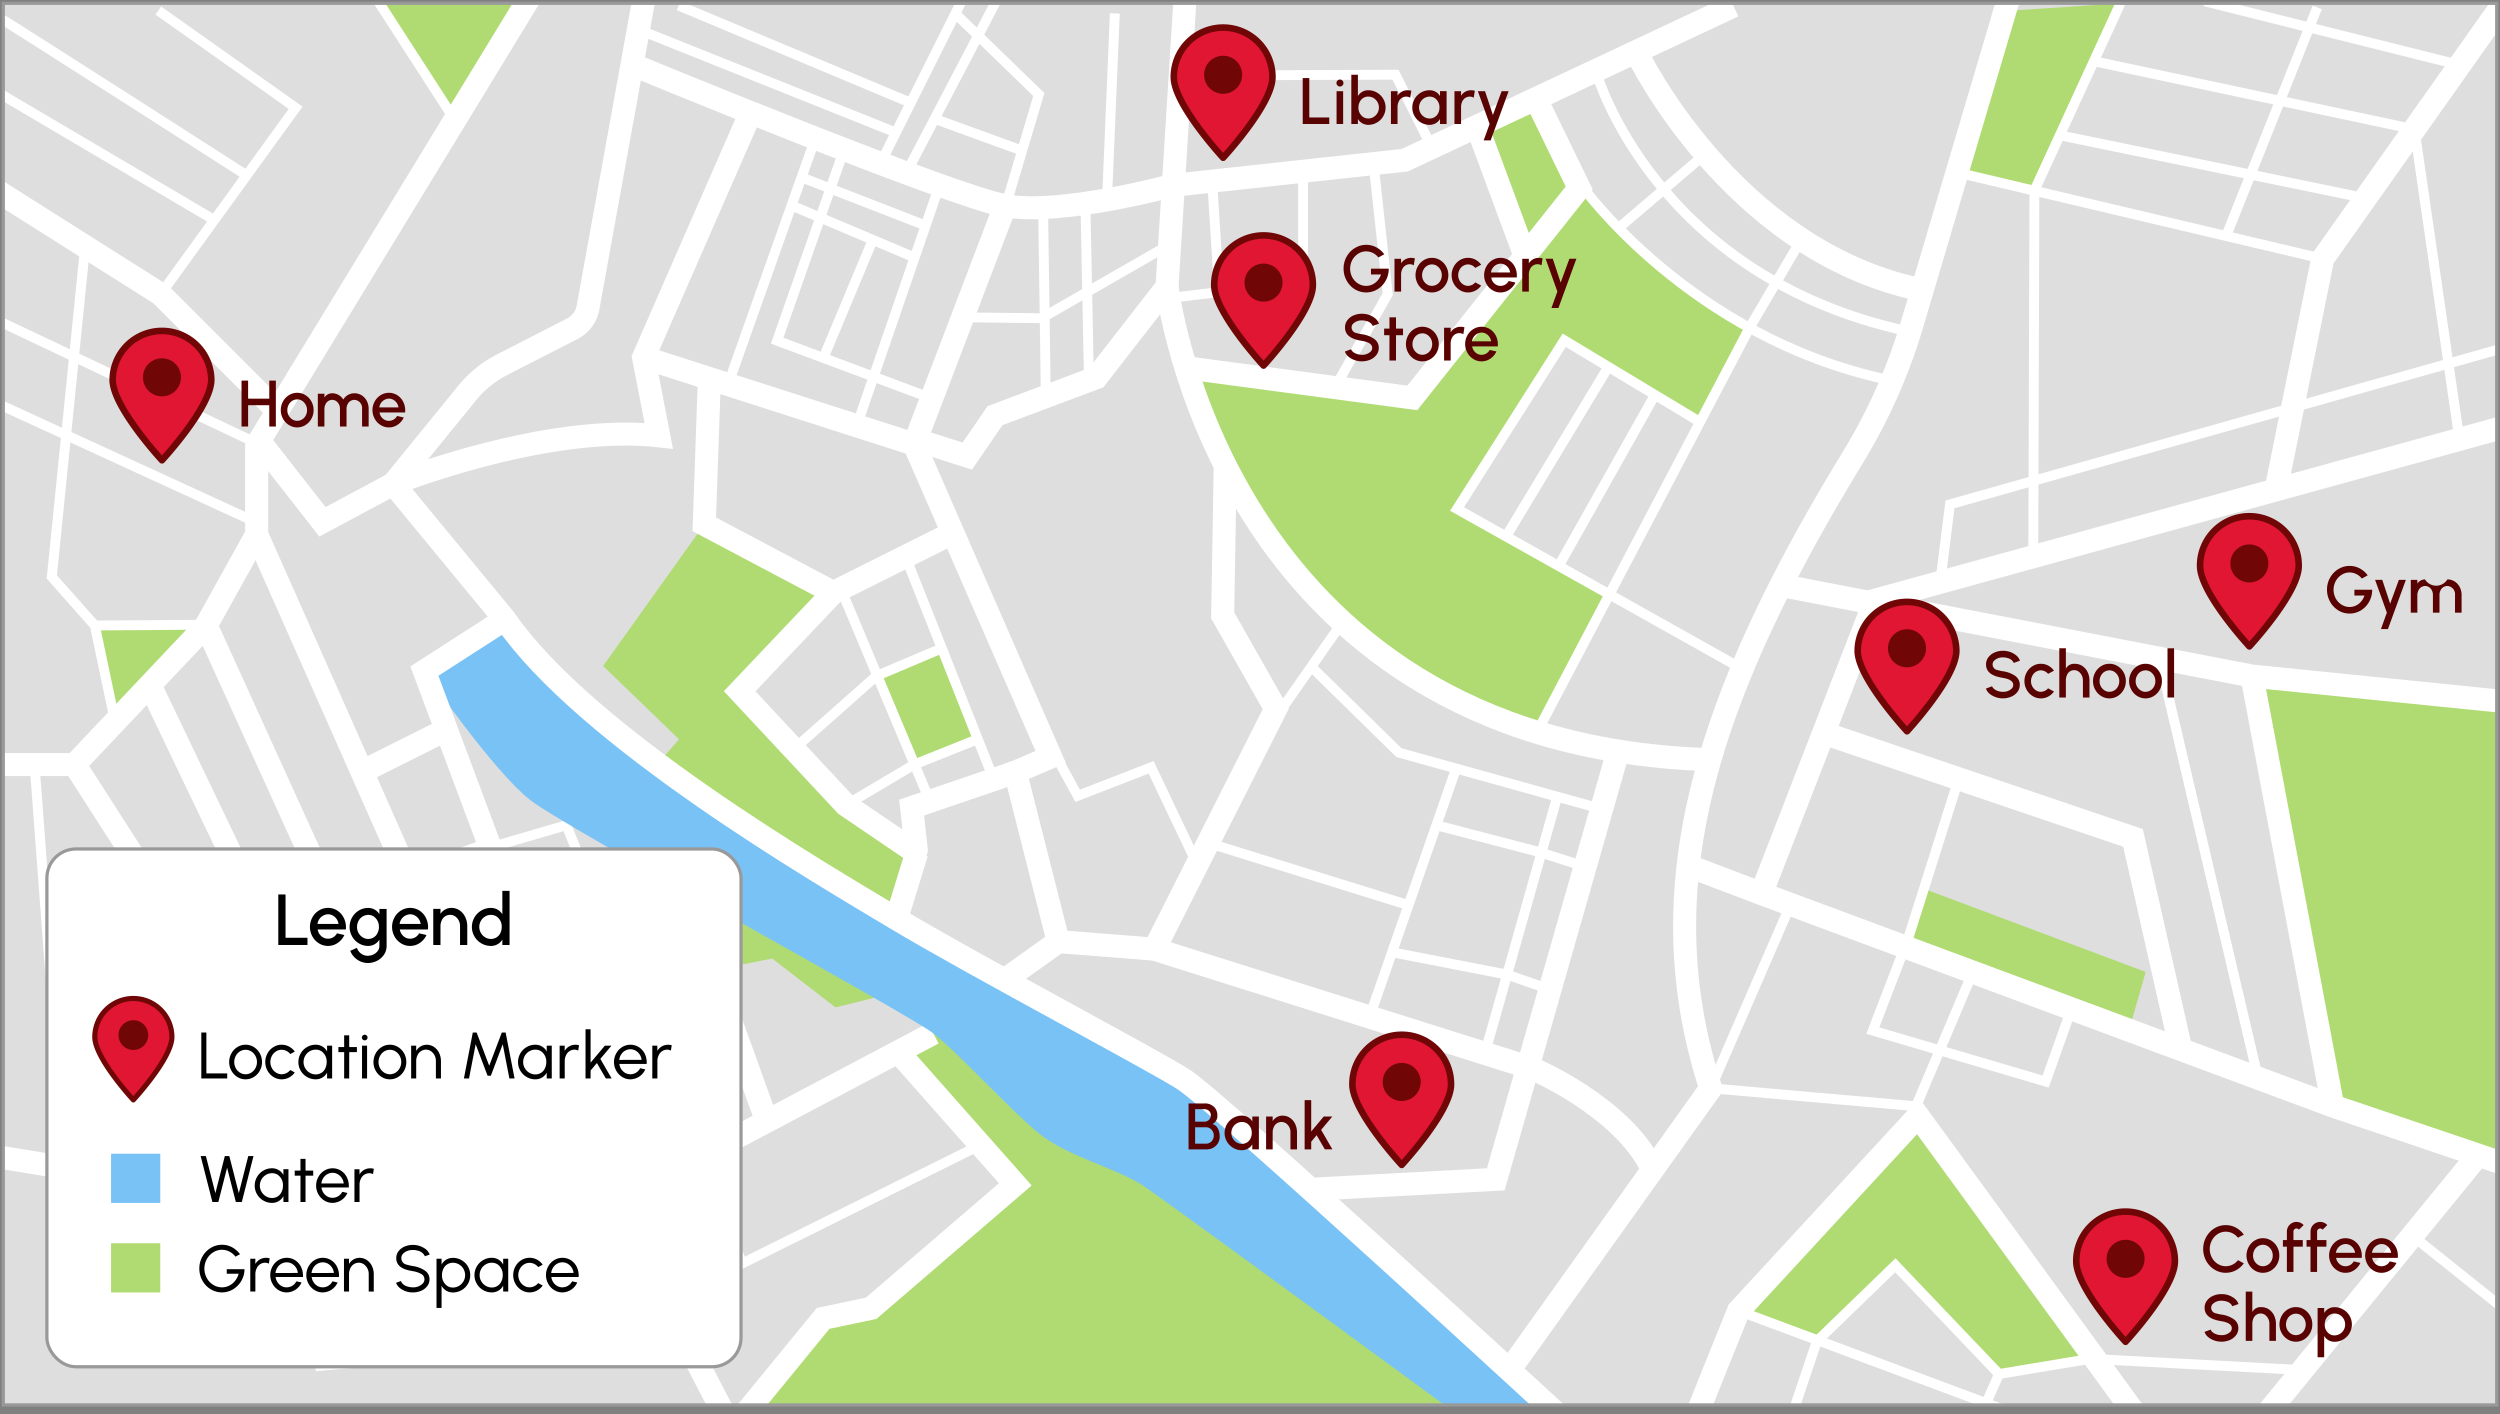 <svg xmlns="http://www.w3.org/2000/svg" xmlns:xlink="http://www.w3.org/1999/xlink" width="760" height="430" viewBox="0 0 760 430"><rect x="0" y="0" width="760" height="430" fill="#808080" stroke="none"/><defs><clipPath id="a"><rect x="1" y="1" width="758" height="426.101" fill="none"/></clipPath></defs><g clip-path="url(#a)"><rect x="1" y="1" width="758" height="426.101" fill="#dedede"/><polyline points="148.829 257.677 172.195 250.851 226.015 385.007" fill="none" stroke="#fff" stroke-miterlimit="10" stroke-width="3"/><path d="M283.7,314.122l-10.411,5.948,35.363,39.975-43.819,37.669-14.606,3.075-27.676,33.825,234.47,3.075S355.612,334.311,283.7,314.122Z" fill="#b0db72" fill-rule="evenodd"/><line x1="283.7" y1="314.122" x2="191.033" y2="363.12" fill="none" stroke="#fff" stroke-miterlimit="10" stroke-width="7"/><polygon points="196.414 236.276 206.408 224.745 183.345 202.451 214.095 159.401 253.302 180.157 224.858 210.139 257.145 244.732 278.67 259.339 272.52 286.245 196.414 236.276" fill="#b0db72" fill-rule="evenodd"/><polyline points="160.282 288.551 208.714 273.176 232.545 339.289" fill="none" stroke="#fff" stroke-miterlimit="10" stroke-width="7"/><polygon points="215.633 273.176 226.021 293.147 234.76 291.399 253.987 306.256 269.445 302.389 215.633 273.176" fill="#b0db72" fill-rule="evenodd"/><path d="M129.014,204.006s20.975,30.588,32.336,39.327S275.835,308,283.7,314.122s23.6,23.6,32.336,30.587,23.6,10.487,31.461,15.731,99.628,72.536,99.628,72.536l30.588.874s-83.9-84.771-117.981-105.746-90.015-49.814-114.485-63.8-62.923-45.444-71.662-54.183-20.1-21.849-20.1-21.849Z" fill="#78c2f5"/><polygon points="59.974 290.525 87.94 366.557 196.307 384.036 146.493 259.064 59.974 290.525" fill="#b0db72" fill-rule="evenodd"/><polygon points="266.37 205.526 277.902 232.432 297.12 224.745 286.358 197.07 266.37 205.526" fill="#b0db72" fill-rule="evenodd"/><polygon points="62.651 190.151 28.826 190.151 34.976 219.364 62.651 190.151" fill="#b0db72" fill-rule="evenodd"/><polygon points="528.515 398.483 583.096 339.289 635.372 413.089 607.697 417.702 576.178 384.645 552.346 407.708 528.515 398.483" fill="#b0db72" fill-rule="evenodd"/><polygon points="684.572 205.526 709.172 336.214 761.447 353.895 760.678 213.214 684.572 205.526" fill="#b0db72" fill-rule="evenodd"/><polygon points="652.284 295.47 647.672 311.614 580.021 285.476 584.634 270.101 652.284 295.47" fill="#b0db72" fill-rule="evenodd"/><polygon points="113.389 -2.037 137.22 34.863 160.282 0.269 113.389 -2.037" fill="#b0db72" fill-rule="evenodd"/><polygon points="448.565 37.169 463.94 78.682 480.084 57.157 466.246 28.713 448.565 37.169" fill="#b0db72" fill-rule="evenodd"/><polygon points="609.234 3.344 595.397 52.544 618.459 57.925 644.597 1.038 609.234 3.344" fill="#b0db72" fill-rule="evenodd"/><polyline points="-3.462 56.388 48.813 89.444 83.407 124.038" fill="none" stroke="#fff" stroke-miterlimit="10" stroke-width="7"/><path d="M164.126-5.881,78.8,134.032l19.218,24.6L119.539,147.1l33.946,41.174c24.479,35.7,95.973,77.214,119.035,91.051s76.793,42.206,87.212,48.778S477.713,433.85,477.713,433.85" fill="none" stroke="#fff" stroke-miterlimit="10" stroke-width="7"/><polyline points="273.289 320.07 308.652 360.045 264.833 397.714 250.227 400.789 222.551 434.614 196.307 384.036 129.014 204.006 153.485 188.275" fill="none" stroke="#fff" stroke-miterlimit="10" stroke-width="7"/><line x1="-1.156" y1="351.589" x2="196.307" y2="384.036" fill="none" stroke="#fff" stroke-miterlimit="10" stroke-width="7"/><polyline points="205.8 403.647 98.782 413.089 87.94 366.557 59.974 290.525 146.493 259.064" fill="none" stroke="#fff" stroke-miterlimit="10" stroke-width="7"/><polyline points="-7.306 232.432 22.676 232.432 62.651 190.151 78.026 162.476 78.026 134.801" fill="none" stroke="#fff" stroke-miterlimit="10" stroke-width="7"/><path d="M195.645.269,178.756,93.524a8.993,8.993,0,0,1-4.751,6.4l-21.366,10.944a33.116,33.116,0,0,0-10.588,8.57L119.539,147.1s46.125-18.45,80.719-14.607l-4.613-23.831,32.288-73.8" fill="none" stroke="#fff" stroke-miterlimit="10" stroke-width="7"/><line x1="78.026" y1="162.476" x2="123.382" y2="264.72" fill="none" stroke="#fff" stroke-miterlimit="10" stroke-width="7"/><line x1="62.651" y1="190.151" x2="101.088" y2="274.714" fill="none" stroke="#fff" stroke-miterlimit="10" stroke-width="7"/><line x1="45.738" y1="208.601" x2="80.332" y2="280.864" fill="none" stroke="#fff" stroke-miterlimit="10" stroke-width="7"/><line x1="22.676" y1="232.432" x2="59.974" y2="290.525" fill="none" stroke="#fff" stroke-miterlimit="10" stroke-width="7"/><line x1="134.957" y1="222.152" x2="110.357" y2="234.452" fill="none" stroke="#fff" stroke-miterlimit="10" stroke-width="7"/><path d="M360.158,1.038l-5.381,86.1-21.525,27.675L302.5,126.344l-8.457,12.3-15.059-4.791a.881.881,0,0,0-1.075,1.192l41.5,95.081-10.762,4.613,13.069,51.506-16.144,11.531" fill="none" stroke="#fff" stroke-linecap="round" stroke-miterlimit="10" stroke-width="7"/><path d="M191.8,19.488s96.863,39.975,113.776,43.05,50.737-6.15,50.737-6.15L427.04,48.7,526.978,1.806" fill="none" stroke="#fff" stroke-miterlimit="10" stroke-width="7"/><polyline points="195.645 108.663 277.911 135.045 305.577 62.538" fill="none" stroke="#fff" stroke-miterlimit="10" stroke-width="7"/><path d="M429.346,120.963,360.523,111.6c16.388,56.807,52.865,92.909,106.837,110.979l21.534-41.41-45.962-26.429,32.6-51.294,41.518,24.718L531.87,99.63a199.171,199.171,0,0,1-51.258-41.866Z" fill="#b0db72" fill-rule="evenodd"/><polyline points="288.664 162.476 253.302 180.157 214.095 159.401 215.633 115.582" fill="none" stroke="#fff" stroke-miterlimit="10" stroke-width="7"/><path d="M308.652,234.739,277.133,245.5l1.425,12.83a.467.467,0,0,1-.727.438l-20.686-14.037-32.287-34.593L253.3,180.157" fill="none" stroke="#fff" stroke-miterlimit="10" stroke-width="7"/><line x1="272.52" y1="279.326" x2="278.67" y2="259.339" fill="none" stroke="#fff" stroke-miterlimit="10" stroke-width="7"/><path d="M354.777,87.138S370.921,225.514,518.521,230.9" fill="none" stroke="#fff" stroke-miterlimit="10" stroke-width="7"/><path d="M611.54-3.575,581.263,98.611A171.3,171.3,0,0,1,563.2,139.173c-44.789,73.38-62.859,130.94-43.141,191.66l-61.5,86.1" fill="none" stroke="#fff" stroke-miterlimit="10" stroke-width="7"/><path d="M321.721,286.245l29.212,2.306,114.544,36.132s27.675,11.531,36.9,30.75" fill="none" stroke="#fff" stroke-miterlimit="10" stroke-width="7"/><polyline points="397.827 361.583 454.715 358.508 491.615 229.357" fill="none" stroke="#fff" stroke-miterlimit="10" stroke-width="7"/><polyline points="372.458 142.278 371.689 187.076 387.833 215.52 350.933 288.551" fill="none" stroke="#fff" stroke-miterlimit="10" stroke-width="7"/><polyline points="360.158 111.738 429.346 120.963 480.084 57.157 466.246 28.713" fill="none" stroke="#fff" stroke-miterlimit="10" stroke-width="7"/><line x1="448.565" y1="37.169" x2="463.94" y2="78.682" fill="none" stroke="#fff" stroke-miterlimit="10" stroke-width="7"/><polyline points="540.815 177.851 684.572 205.526 760.678 213.214" fill="none" stroke="#fff" stroke-miterlimit="10" stroke-width="7"/><polyline points="759.91 130.188 570.028 182.463 535.434 271.639" fill="none" stroke="#fff" stroke-miterlimit="10" stroke-width="7"/><polyline points="761.447 353.895 709.172 336.214 535.434 271.639 513.14 263.182" fill="none" stroke="#fff" stroke-miterlimit="10" stroke-width="7"/><line x1="684.572" y1="205.526" x2="709.172" y2="336.214" fill="none" stroke="#fff" stroke-miterlimit="10" stroke-width="7"/><path d="M514.677,433.077c.769-2.306,13.838-34.594,13.838-34.594L583.1,339.289,649.209,430" fill="none" stroke="#fff" stroke-miterlimit="10" stroke-width="7"/><line x1="752.991" y1="351.589" x2="687.647" y2="431.539" fill="none" stroke="#fff" stroke-miterlimit="10" stroke-width="7"/><polyline points="663.047 319.301 648.44 254.726 555.421 223.207" fill="none" stroke="#fff" stroke-miterlimit="10" stroke-width="7"/><path d="M497.765,16.413S526.209,75.607,583.1,87.907" fill="none" stroke="#fff" stroke-miterlimit="10" stroke-width="7"/><polyline points="759.91 2.575 706.097 78.682 692.259 147.101" fill="none" stroke="#fff" stroke-miterlimit="10" stroke-width="7"/><line x1="247.151" y1="44.088" x2="221.783" y2="115.582" fill="none" stroke="#fff" stroke-miterlimit="10" stroke-width="3"/><line x1="285.589" y1="56.388" x2="260.989" y2="127.882" fill="none" stroke="#fff" stroke-miterlimit="10" stroke-width="3"/><line x1="244.076" y1="54.082" x2="280.885" y2="68.388" fill="none" stroke="#fff" stroke-miterlimit="10" stroke-width="3"/><line x1="240.98" y1="62.612" x2="277.133" y2="77.913" fill="none" stroke="#fff" stroke-miterlimit="10" stroke-width="3"/><polyline points="281.935 120.633 236.254 103.568 255.944 47.385" fill="none" stroke="#fff" stroke-miterlimit="10" stroke-width="3"/><line x1="265.133" y1="73.376" x2="250.431" y2="108.556" fill="none" stroke="#fff" stroke-miterlimit="10" stroke-width="3"/><line x1="329.98" y1="62.612" x2="331.03" y2="115.119" fill="none" stroke="#fff" stroke-miterlimit="10" stroke-width="3"/><line x1="317.115" y1="64.187" x2="317.903" y2="119.057" fill="none" stroke="#fff" stroke-miterlimit="10" stroke-width="3"/><polyline points="294.012 96.479 316.59 96.742 353.608 75.476" fill="none" stroke="#fff" stroke-miterlimit="10" stroke-width="3"/><line x1="268.284" y1="48.435" x2="293.75" y2="-2.497" fill="none" stroke="#fff" stroke-miterlimit="10" stroke-width="3"/><line x1="302.676" y1="0.653" x2="275.897" y2="51.848" fill="none" stroke="#fff" stroke-miterlimit="10" stroke-width="3"/><polyline points="289.812 3.541 315.803 28.745 306.351 60.512" fill="none" stroke="#fff" stroke-miterlimit="10" stroke-width="3"/><line x1="284.036" y1="36.096" x2="310.027" y2="45.547" fill="none" stroke="#fff" stroke-miterlimit="10" stroke-width="3"/><line x1="195.561" y1="9.579" x2="271.696" y2="40.034" fill="none" stroke="#fff" stroke-miterlimit="10" stroke-width="3"/><line x1="275.897" y1="30.845" x2="206.325" y2="1.703" fill="none" stroke="#fff" stroke-miterlimit="10" stroke-width="3"/><line x1="338.906" y1="4.066" x2="336.543" y2="60.512" fill="none" stroke="#fff" stroke-miterlimit="10" stroke-width="3"/><polyline points="359.646 22.969 424.23 22.706 434.732 43.709" fill="none" stroke="#fff" stroke-miterlimit="10" stroke-width="3"/><line x1="368.573" y1="56.311" x2="370.673" y2="89.391" fill="none" stroke="#fff" stroke-miterlimit="10" stroke-width="3"/><polyline points="356.758 90.441 396.139 85.715 396.139 51.848" fill="none" stroke="#fff" stroke-miterlimit="10" stroke-width="3"/><polyline points="406.903 115.907 421.868 89.391 417.667 50.798" fill="none" stroke="#fff" stroke-miterlimit="10" stroke-width="3"/><path d="M485.4,22.444s17.889,61.727,94.514,78.236" fill="none" stroke="#fff" stroke-miterlimit="10" stroke-width="3"/><line x1="517.431" y1="47.647" x2="492.227" y2="69.175" fill="none" stroke="#fff" stroke-miterlimit="10" stroke-width="3"/><path d="M480.938,56.574s32.817,45.944,92.676,58.808" fill="none" stroke="#fff" stroke-miterlimit="10" stroke-width="3"/><polyline points="547.098 73.638 531.87 99.63 467.71 221.681" fill="none" stroke="#fff" stroke-miterlimit="10" stroke-width="3"/><line x1="407.165" y1="190.467" x2="388.087" y2="217.771" fill="none" stroke="#fff" stroke-miterlimit="10" stroke-width="3"/><polyline points="362.797 260.302 349.932 233.261 327.617 241.925 321.162 230.126" fill="none" stroke="#fff" stroke-miterlimit="10" stroke-width="3"/><polyline points="398.764 202.807 425.281 228.798 485.664 245.6" fill="none" stroke="#fff" stroke-miterlimit="10" stroke-width="3"/><line x1="275.372" y1="169.464" x2="301.888" y2="236.411" fill="none" stroke="#fff" stroke-miterlimit="10" stroke-width="3"/><line x1="282.46" y1="242.975" x2="255.682" y2="179.178" fill="none" stroke="#fff" stroke-miterlimit="10" stroke-width="3"/><polyline points="286.358 197.07 266.37 205.526 243.08 226.172" fill="none" stroke="#fff" stroke-miterlimit="10" stroke-width="3"/><polyline points="297.12 224.745 277.902 232.432 257.145 244.732" fill="none" stroke="#fff" stroke-miterlimit="10" stroke-width="3"/><line x1="369.36" y1="256.889" x2="427.643" y2="275.004" fill="none" stroke="#fff" stroke-miterlimit="10" stroke-width="3"/><line x1="442.608" y1="233.786" x2="416.617" y2="308.346" fill="none" stroke="#fff" stroke-miterlimit="10" stroke-width="3"/><line x1="473.325" y1="242.45" x2="451.797" y2="318.848" fill="none" stroke="#fff" stroke-miterlimit="10" stroke-width="3"/><polyline points="422.918 289.444 458.098 296.27 470.174 300.47" fill="none" stroke="#fff" stroke-miterlimit="10" stroke-width="3"/><polyline points="436.57 250.851 467.811 258.989 480.151 262.928" fill="none" stroke="#fff" stroke-miterlimit="10" stroke-width="3"/><line x1="201.599" y1="396.034" x2="296.637" y2="348.777" fill="none" stroke="#fff" stroke-miterlimit="10" stroke-width="3"/><line x1="10.589" y1="233.555" x2="19.502" y2="352.716" fill="none" stroke="#fff" stroke-miterlimit="10" stroke-width="3"/><line x1="77.676" y1="340.518" x2="18.095" y2="335.358" fill="none" stroke="#fff" stroke-miterlimit="10" stroke-width="3"/><polyline points="16.219 311.901 39.206 313.308 41.552 336.296" fill="none" stroke="#fff" stroke-miterlimit="10" stroke-width="3"/><line x1="77.207" y1="158.492" x2="-3.485" y2="121.43" fill="none" stroke="#fff" stroke-miterlimit="10" stroke-width="3"/><line x1="77.676" y1="134.566" x2="-2.547" y2="96.566" fill="none" stroke="#fff" stroke-miterlimit="10" stroke-width="3"/><polyline points="25.601 77.8 15.749 175.381 28.826 190.151 34.976 219.364" fill="none" stroke="#fff" stroke-miterlimit="10" stroke-width="3"/><line x1="61.256" y1="189.925" x2="28.826" y2="190.151" fill="none" stroke="#fff" stroke-miterlimit="10" stroke-width="3"/><polyline points="48.12 3.207 89.873 32.763 48.813 89.444" fill="none" stroke="#fff" stroke-miterlimit="10" stroke-width="3"/><path d="M-.671,5.084c1.877.938,75.063,47.852,75.063,47.852" fill="none" stroke="#fff" stroke-miterlimit="10" stroke-width="3"/><line x1="-0.671" y1="28.072" x2="64.54" y2="66.541" fill="none" stroke="#fff" stroke-miterlimit="10" stroke-width="3"/><line x1="137.22" y1="34.863" x2="113.389" y2="-2.037" fill="none" stroke="#fff" stroke-miterlimit="10" stroke-width="3"/><line x1="595.397" y1="52.544" x2="706.097" y2="78.682" fill="none" stroke="#fff" stroke-miterlimit="10" stroke-width="3"/><polyline points="644.597 1.038 618.459 57.925 618.124 167.875" fill="none" stroke="#fff" stroke-miterlimit="10" stroke-width="3"/><line x1="719.928" y1="60.442" x2="626.569" y2="41.208" fill="none" stroke="#fff" stroke-miterlimit="10" stroke-width="3"/><polyline points="636.89 18.689 734.002 39.331 747.607 133.159" fill="none" stroke="#fff" stroke-miterlimit="10" stroke-width="3"/><line x1="747.138" y1="19.627" x2="670.199" y2="0.392" fill="none" stroke="#fff" stroke-miterlimit="10" stroke-width="3"/><line x1="676.767" y1="71.702" x2="704.446" y2="2.269" fill="none" stroke="#fff" stroke-miterlimit="10" stroke-width="3"/><polyline points="589.976 175.851 592.791 153.332 758.866 106.418" fill="none" stroke="#fff" stroke-miterlimit="10" stroke-width="3"/><polyline points="595.136 237.777 580.021 285.476 569.334 313.308 621.877 328.79 629.384 307.679" fill="none" stroke="#fff" stroke-miterlimit="10" stroke-width="3"/><line x1="657.063" y1="202.591" x2="686.15" y2="326.444" fill="none" stroke="#fff" stroke-miterlimit="10" stroke-width="3"/><line x1="528.515" y1="398.483" x2="624.692" y2="434.346" fill="none" stroke="#fff" stroke-miterlimit="10" stroke-width="3"/><polyline points="544.469 431.062 552.346 407.708 576.178 384.645 607.697 417.702 635.372 413.089 697.6 416.375" fill="none" stroke="#fff" stroke-miterlimit="10" stroke-width="3"/><line x1="601.235" y1="432.47" x2="607.697" y2="417.702" fill="none" stroke="#fff" stroke-miterlimit="10" stroke-width="3"/><polyline points="544 275.777 520.059 330.833 582.47 336.296 599.359 296.419" fill="none" stroke="#fff" stroke-miterlimit="10" stroke-width="3"/><line x1="734.002" y1="376.173" x2="762.15" y2="398.692" fill="none" stroke="#fff" stroke-miterlimit="10" stroke-width="3"/><polyline points="529.002 202.989 442.932 154.737 475.534 103.443 515.961 127.786" fill="none" stroke="#fff" stroke-miterlimit="10" stroke-width="3"/><line x1="488.575" y1="112.137" x2="458.146" y2="162.562" fill="none" stroke="#fff" stroke-miterlimit="10" stroke-width="3"/><line x1="502.92" y1="120.396" x2="473.795" y2="172.125" fill="none" stroke="#fff" stroke-miterlimit="10" stroke-width="3"/><path d="M64.228,115.469c0,8.279-14.991,24.455-14.991,24.455s-14.99-16.176-14.99-24.455a14.991,14.991,0,0,1,29.981,0Z" fill="#e01633" stroke="#700606" stroke-linejoin="round" stroke-width="2"/><circle cx="49.237" cy="114.706" r="6.781" fill="#700606"/><path d="M49.237,108.925a5.781,5.781,0,1,1-5.781,5.781,5.781,5.781,0,0,1,5.781-5.781m0-2a7.781,7.781,0,1,0,7.781,7.781,7.79,7.79,0,0,0-7.781-7.781Z" fill="#e01633"/><path d="M83.858,115.7V129.67h-2v-6.486H75.426v6.486h-2V115.7h2v5.488h6.436V115.7Z" fill="#590202"/><path d="M87.855,129.221a5.085,5.085,0,0,1-1.816-1.916,5.276,5.276,0,0,1-.679-2.624,5.352,5.352,0,0,1,.679-2.645,5.078,5.078,0,0,1,1.816-1.916,4.64,4.64,0,0,1,2.495-.709,4.693,4.693,0,0,1,2.5.709,5.15,5.15,0,0,1,1.817,1.916,5.344,5.344,0,0,1,.669,2.645,5.268,5.268,0,0,1-.669,2.624,5.158,5.158,0,0,1-1.817,1.916,4.711,4.711,0,0,1-2.5.709A4.658,4.658,0,0,1,87.855,129.221Zm5.1-2.924a3.458,3.458,0,0,0,.389-1.616,3.381,3.381,0,0,0-1.5-2.835,2.762,2.762,0,0,0-1.5-.439,2.945,2.945,0,0,0-2.594,1.647,3.4,3.4,0,0,0-.4,1.627,3.287,3.287,0,0,0,1.507,2.813,2.7,2.7,0,0,0,1.487.44A2.952,2.952,0,0,0,92.955,126.3Z" fill="#590202"/><path d="M98.63,119.69v1.148a2.759,2.759,0,0,1,2.325-1.278,3.9,3.9,0,0,1,3.4,1.907,3.9,3.9,0,0,1,3.393-1.907,4.008,4.008,0,0,1,2.235.639,4.406,4.406,0,0,1,1.537,1.717,5.087,5.087,0,0,1,.549,2.365v5.389h-2v-5.389a2.475,2.475,0,0,0-2.325-2.724,2.287,2.287,0,0,0-2.086,1.347,3.039,3.039,0,0,0-.31,1.377v5.389h-2v-5.389a2.8,2.8,0,0,0-1.168-2.365,2.219,2.219,0,0,0-1.237-.359,2.247,2.247,0,0,0-2.016,1.417,3.14,3.14,0,0,0-.309,1.4v5.3h-2v-9.98Z" fill="#590202"/><path d="M115.729,129.221a5.08,5.08,0,0,1-1.817-1.916,5.45,5.45,0,0,1,0-5.269,5.073,5.073,0,0,1,1.817-1.916,4.785,4.785,0,0,1,5.029.01,5.112,5.112,0,0,1,1.776,1.935,5.722,5.722,0,0,1,.649,2.7c0,.2-.01.409-.03.619h-7.784a3.062,3.062,0,0,0,1.517,2.215,2.66,2.66,0,0,0,1.337.34h.04a2.811,2.811,0,0,0,2.445-1.488l2.036.47a5.217,5.217,0,0,1-2.655,2.634,4.753,4.753,0,0,1-1.866.38A4.652,4.652,0,0,1,115.729,129.221Zm5.408-5.369a3.171,3.171,0,0,0-1.557-2.315,2.675,2.675,0,0,0-1.357-.359,3.075,3.075,0,0,0-2.913,2.674Z" fill="#590202"/><path d="M366.252,335.445a3.779,3.779,0,0,1,3.333,1.706,3.712,3.712,0,0,1,.5,1.947,2.783,2.783,0,0,1-1.5,2.625,2.4,2.4,0,0,1,1.3.818,3.761,3.761,0,0,1,.7,1.4,6.113,6.113,0,0,1,.21,1.578,3.791,3.791,0,0,1-1.966,3.382,4.005,4.005,0,0,1-1.986.509h-5.519V335.445Zm-.209,5.538a1.9,1.9,0,0,0,2.046-1.895,1.761,1.761,0,0,0-.579-1.417,2.192,2.192,0,0,0-1.467-.489h-2.725v3.8Zm.618,6.7a2.3,2.3,0,0,0,2.027-1.238,2.7,2.7,0,0,0,.308-1.3,2.548,2.548,0,0,0-1.167-2.116,2.128,2.128,0,0,0-1.168-.339h-3.343v4.99Z" fill="#590202"/><path d="M382.7,349.406h-2V347.89a3.658,3.658,0,0,1-3.174,1.776,5.1,5.1,0,0,1-2.624-.709,5.187,5.187,0,0,1-1.916-1.916,5.1,5.1,0,0,1-.709-2.624,5.263,5.263,0,0,1,2.625-4.561,5.1,5.1,0,0,1,2.624-.709,3.615,3.615,0,0,1,3.174,1.777v-1.5h2Zm-2.535-3.323a3.7,3.7,0,0,0,.369-1.666,3.366,3.366,0,0,0-1.427-2.895,2.863,2.863,0,0,0-1.556-.438,3.2,3.2,0,0,0-2.784,1.656,3.372,3.372,0,0,0,1.187,4.551,3.019,3.019,0,0,0,1.6.448A2.867,2.867,0,0,0,380.169,346.083Z" fill="#590202"/><path d="M392.3,349.406V344.2a3.216,3.216,0,0,0-1.347-2.7,2.525,2.525,0,0,0-3.723,1.127,3.619,3.619,0,0,0-.338,1.577v5.209h-2v-9.979h2v1.387a3.54,3.54,0,0,1,2.953-1.667,4.035,4.035,0,0,1,2.3.669,4.516,4.516,0,0,1,1.567,1.827,5.889,5.889,0,0,1,.579,2.514v5.249Z" fill="#590202"/><path d="M402.755,349.406l-2.5-4.3-1.647,1.966v2.335h-2V334.437h2v9.531l3.8-4.541h2.614l-3.4,4.051,3.423,5.928Z" fill="#590202"/><path d="M661.163,383.444c0,8.279-14.991,24.454-14.991,24.454s-14.99-16.175-14.99-24.454a14.991,14.991,0,1,1,29.981,0Z" fill="#e01633" stroke="#700606" stroke-linejoin="round" stroke-width="2"/><path d="M646.172,389.461a6.781,6.781,0,1,1,6.781-6.78A6.788,6.788,0,0,1,646.172,389.461Z" fill="#700606"/><path d="M646.172,376.9a5.781,5.781,0,1,1-5.781,5.781,5.782,5.782,0,0,1,5.781-5.781m0-2a7.781,7.781,0,1,0,7.782,7.781,7.79,7.79,0,0,0-7.782-7.781Z" fill="#e01633"/><path d="M673.189,385.952a7.043,7.043,0,0,1-2.5-2.634,7.581,7.581,0,0,1,0-7.265,7.082,7.082,0,0,1,2.5-2.645,6.42,6.42,0,0,1,3.444-.968,6.489,6.489,0,0,1,3.093.769,7.24,7.24,0,0,1,2.395,2.115l-1.776.948a4.9,4.9,0,0,0-1.647-1.346,4.585,4.585,0,0,0-4.51.218,5.073,5.073,0,0,0-1.767,1.927,5.543,5.543,0,0,0,0,5.239,5.063,5.063,0,0,0,1.776,1.916,4.547,4.547,0,0,0,4.511.209,4.863,4.863,0,0,0,1.637-1.347l1.776.969a7.122,7.122,0,0,1-2.395,2.1,6.489,6.489,0,0,1-3.093.769A6.421,6.421,0,0,1,673.189,385.952Z" fill="#590202"/><path d="M685.43,386.222a5.08,5.08,0,0,1-1.817-1.916,5.275,5.275,0,0,1-.678-2.624,5.351,5.351,0,0,1,.678-2.645,5.073,5.073,0,0,1,1.817-1.916,4.639,4.639,0,0,1,2.494-.709,4.7,4.7,0,0,1,2.5.709,5.148,5.148,0,0,1,1.816,1.916,5.344,5.344,0,0,1,.669,2.645,5.268,5.268,0,0,1-.669,2.624,5.155,5.155,0,0,1-1.816,1.916,4.717,4.717,0,0,1-2.5.709A4.657,4.657,0,0,1,685.43,386.222Zm5.1-2.924a3.458,3.458,0,0,0,.389-1.616,3.378,3.378,0,0,0-1.5-2.834,2.754,2.754,0,0,0-1.5-.44,2.945,2.945,0,0,0-2.594,1.647,3.412,3.412,0,0,0-.4,1.627,3.287,3.287,0,0,0,1.507,2.813,2.7,2.7,0,0,0,1.486.44A2.952,2.952,0,0,0,690.529,383.3Z" fill="#590202"/><path d="M700.045,376.981v2h-2.834v7.694h-2v-7.694h-1.207v-2h1.207v-2.594a2.924,2.924,0,0,1,1.468-2.535,2.869,2.869,0,0,1,1.466-.389,2.9,2.9,0,0,1,2.156.958l-1.427,1.406a.882.882,0,0,0-.729-.369.929.929,0,0,0-.938.929v2.594Z" fill="#590202"/><path d="M707.228,376.981v2h-2.834v7.694h-2v-7.694H701.19v-2H702.4v-2.594a2.927,2.927,0,0,1,1.468-2.535,2.924,2.924,0,0,1,3.622.569l-1.426,1.406a.885.885,0,0,0-.729-.369.928.928,0,0,0-.938.929v2.594Z" fill="#590202"/><path d="M710.539,386.222a5.085,5.085,0,0,1-1.816-1.916,5.45,5.45,0,0,1,0-5.269,5.078,5.078,0,0,1,1.816-1.916,4.785,4.785,0,0,1,5.029.01,5.114,5.114,0,0,1,1.777,1.935,5.733,5.733,0,0,1,.648,2.7c0,.2-.01.409-.029.619H710.18A3.067,3.067,0,0,0,711.7,384.6a2.672,2.672,0,0,0,1.337.339h.04a2.813,2.813,0,0,0,2.446-1.488l2.036.47a5.219,5.219,0,0,1-2.656,2.634,4.745,4.745,0,0,1-1.866.38A4.657,4.657,0,0,1,710.539,386.222Zm5.408-5.37a3.173,3.173,0,0,0-1.556-2.314,2.678,2.678,0,0,0-1.358-.359,3.077,3.077,0,0,0-2.913,2.673Z" fill="#590202"/><path d="M721.5,386.222a5.078,5.078,0,0,1-1.816-1.916,5.45,5.45,0,0,1,0-5.269,5.07,5.07,0,0,1,1.816-1.916,4.785,4.785,0,0,1,5.029.01,5.114,5.114,0,0,1,1.777,1.935,5.733,5.733,0,0,1,.648,2.7c0,.2-.01.409-.029.619h-7.784a3.064,3.064,0,0,0,1.516,2.216,2.673,2.673,0,0,0,1.338.339h.039a2.81,2.81,0,0,0,2.445-1.488l2.037.47a5.219,5.219,0,0,1-2.656,2.634,4.748,4.748,0,0,1-1.865.38A4.658,4.658,0,0,1,721.5,386.222Zm5.408-5.37a3.171,3.171,0,0,0-1.557-2.314,2.671,2.671,0,0,0-1.356-.359,3.077,3.077,0,0,0-2.914,2.673Z" fill="#590202"/><path d="M671.283,406.482a3.707,3.707,0,0,1-1.117-1.587l1.876-.7c.339.978,1.786,1.687,3.293,1.687a3.639,3.639,0,0,0,2.7-1.018,1.585,1.585,0,0,0,.43-1.1c0-1.059-1.048-1.767-3.134-2.117-2.115-.348-3.612-.918-4.481-2.025a3.311,3.311,0,0,1-.648-2.1,3.478,3.478,0,0,1,.708-2.136,4.611,4.611,0,0,1,1.876-1.457,6.215,6.215,0,0,1,2.545-.518,6.279,6.279,0,0,1,4.052,1.4,3.826,3.826,0,0,1,1.128,1.608l-1.887.678a2.694,2.694,0,0,0-1.846-1.467,4.916,4.916,0,0,0-1.447-.209,3.724,3.724,0,0,0-2.694,1.017,1.615,1.615,0,0,0-.44,1.088,1.722,1.722,0,0,0,1.418,1.727,15.154,15.154,0,0,0,1.716.379,8.574,8.574,0,0,1,3.7,1.386,3.23,3.23,0,0,1,1.428,2.746,3.466,3.466,0,0,1-.7,2.134,4.579,4.579,0,0,1-1.876,1.457,6.559,6.559,0,0,1-6.607-.878Z" fill="#590202"/><path d="M689.891,407.62v-5.2a3.277,3.277,0,0,0-1.328-2.7,2.294,2.294,0,0,0-1.327-.419,2.342,2.342,0,0,0-2.215,1.536,3.908,3.908,0,0,0-.31,1.587v5.2h-2.006V392.651h2v6.2a2.778,2.778,0,0,1,2.725-1.478,4.03,4.03,0,0,1,2.3.669,4.623,4.623,0,0,1,1.578,1.826,5.911,5.911,0,0,1,.579,2.515v5.239Z" fill="#590202"/><path d="M695.456,407.171a5.085,5.085,0,0,1-1.816-1.916,5.266,5.266,0,0,1-.679-2.624,5.342,5.342,0,0,1,.679-2.645,5.085,5.085,0,0,1,1.816-1.916,4.649,4.649,0,0,1,2.5-.709,4.7,4.7,0,0,1,2.5.709,5.155,5.155,0,0,1,1.816,1.916,5.333,5.333,0,0,1,.669,2.645,5.257,5.257,0,0,1-.669,2.624,5.155,5.155,0,0,1-1.816,1.916,4.7,4.7,0,0,1-2.5.709A4.649,4.649,0,0,1,695.456,407.171Zm5.1-2.924a3.469,3.469,0,0,0,.388-1.616,3.378,3.378,0,0,0-1.5-2.834,2.754,2.754,0,0,0-1.5-.44,2.947,2.947,0,0,0-2.6,1.647,3.418,3.418,0,0,0-.4,1.627,3.287,3.287,0,0,0,1.507,2.813,2.7,2.7,0,0,0,1.487.44A2.954,2.954,0,0,0,700.556,404.247Z" fill="#590202"/><path d="M704.553,397.641h2v1.517a3.6,3.6,0,0,1,3.163-1.776,5.166,5.166,0,0,1,2.635.708A5.235,5.235,0,0,1,714.263,400a5.263,5.263,0,0,1-4.551,7.9,3.6,3.6,0,0,1-3.163-1.776v6.486h-2Zm2.545,3.313a3.765,3.765,0,0,0-.379,1.677,3.346,3.346,0,0,0,1.427,2.884,2.739,2.739,0,0,0,1.546.449,3.264,3.264,0,0,0,2.8-1.657,3.378,3.378,0,0,0-1.177-4.55,3.091,3.091,0,0,0-1.627-.449A2.86,2.86,0,0,0,707.1,400.954Z" fill="#590202"/><path d="M386.823,23.5c0,8.279-14.99,24.454-14.99,24.454S356.842,31.774,356.842,23.5a14.991,14.991,0,1,1,29.981,0Z" fill="#e01633" stroke="#700606" stroke-linejoin="round" stroke-width="2"/><circle cx="371.833" cy="22.731" r="6.781" fill="#700606"/><path d="M371.833,16.95a5.782,5.782,0,1,1-5.781,5.781,5.781,5.781,0,0,1,5.781-5.781m0-2a7.782,7.782,0,1,0,7.781,7.781,7.79,7.79,0,0,0-7.781-7.781Z" fill="#e01633"/><path d="M396.025,23.725h2V35.7h6.068v2h-8.064Z" fill="#590202"/><path d="M406.6,25.979a1.007,1.007,0,0,1-.32-.738,1.029,1.029,0,0,1,.32-.748.994.994,0,0,1,.738-.309,1.038,1.038,0,0,1,.759.309,1.06,1.06,0,0,1,0,1.5,1.039,1.039,0,0,1-.759.31A1,1,0,0,1,406.6,25.979Zm1.716,1.737V37.7h-2V27.716Z" fill="#590202"/><path d="M418.6,28.145a5.26,5.26,0,0,1-2.635,9.81,3.664,3.664,0,0,1-3.163-1.776V37.7h-2V22.727h2v6.486a3.6,3.6,0,0,1,3.163-1.777A5.167,5.167,0,0,1,418.6,28.145Zm-1.028,7.424a3.318,3.318,0,0,0,1.188-1.217,3.281,3.281,0,0,0,.428-1.657,3.331,3.331,0,0,0-.439-1.676,3.464,3.464,0,0,0-1.188-1.217,3.174,3.174,0,0,0-1.616-.44,2.835,2.835,0,0,0-2.6,1.657,3.766,3.766,0,0,0-.378,1.676,3.362,3.362,0,0,0,1.436,2.874,2.7,2.7,0,0,0,1.537.45A3.092,3.092,0,0,0,417.576,35.569Z" fill="#590202"/><path d="M428.7,29.712a2.226,2.226,0,0,0-1.208-.339,2.483,2.483,0,0,0-2.3,1.546,3.606,3.606,0,0,0-.34,1.577v5.2h-2.006V27.726h2V29.1a3.551,3.551,0,0,1,2.964-1.657,4.058,4.058,0,0,1,1.227.151Z" fill="#590202"/><path d="M439.764,37.7h-2V36.179a3.659,3.659,0,0,1-3.174,1.776,5.1,5.1,0,0,1-2.624-.709,5.173,5.173,0,0,1-1.916-1.916,5.1,5.1,0,0,1-.709-2.624,5.263,5.263,0,0,1,2.625-4.561,5.1,5.1,0,0,1,2.624-.709,3.617,3.617,0,0,1,3.174,1.777v-1.5h2Zm-2.535-3.323a3.7,3.7,0,0,0,.369-1.666,3.368,3.368,0,0,0-1.427-2.9,2.864,2.864,0,0,0-1.557-.438,3.2,3.2,0,0,0-2.784,1.656,3.374,3.374,0,0,0,1.188,4.551,3.018,3.018,0,0,0,1.6.448A2.869,2.869,0,0,0,437.229,34.372Z" fill="#590202"/><path d="M448.012,29.712a2.228,2.228,0,0,0-1.208-.339,2.485,2.485,0,0,0-2.3,1.546,3.62,3.62,0,0,0-.34,1.577v5.2h-2.006V27.726h2V29.1a3.551,3.551,0,0,1,2.964-1.657,4.07,4.07,0,0,1,1.228.151Z" fill="#590202"/><path d="M458.618,27.716l-5.459,14.969h-2.126l1.807-5-3.582-9.969h2.184l2.4,7.245,2.654-7.245Z" fill="#590202"/><path d="M594.72,197.848c0,8.28-14.99,24.455-14.99,24.455s-14.991-16.175-14.991-24.455a14.991,14.991,0,0,1,29.981,0Z" fill="#e01633" stroke="#700606" stroke-linejoin="round" stroke-width="2"/><circle cx="579.729" cy="197.085" r="6.781" fill="#700606"/><path d="M579.729,191.3a5.781,5.781,0,1,1-5.781,5.781,5.782,5.782,0,0,1,5.781-5.781m0-2a7.781,7.781,0,1,0,7.782,7.781,7.79,7.79,0,0,0-7.782-7.781Z" fill="#e01633"/><path d="M604.841,210.912a3.69,3.69,0,0,1-1.117-1.587l1.876-.7c.338.977,1.786,1.686,3.293,1.686a3.642,3.642,0,0,0,2.7-1.017,1.586,1.586,0,0,0,.429-1.1q0-1.587-3.133-2.116c-2.116-.349-3.613-.918-4.481-2.025a3.3,3.3,0,0,1-.648-2.1,3.478,3.478,0,0,1,.708-2.136,4.6,4.6,0,0,1,1.876-1.457,6.212,6.212,0,0,1,2.545-.518,6.276,6.276,0,0,1,4.051,1.4,3.8,3.8,0,0,1,1.128,1.607l-1.886.678a2.7,2.7,0,0,0-1.846-1.467,4.954,4.954,0,0,0-1.447-.209,3.723,3.723,0,0,0-2.7,1.018,1.611,1.611,0,0,0-.438,1.088,1.72,1.72,0,0,0,1.417,1.726,15.154,15.154,0,0,0,1.716.379,8.592,8.592,0,0,1,3.7,1.387,3.229,3.229,0,0,1,1.427,2.745,3.461,3.461,0,0,1-.7,2.135,4.588,4.588,0,0,1-1.876,1.457,6.557,6.557,0,0,1-6.606-.878Z" fill="#590202"/><path d="M624.407,210.224a5.1,5.1,0,0,1-1.736,1.526,4.732,4.732,0,0,1-2.245.56,4.655,4.655,0,0,1-2.5-.709,5.08,5.08,0,0,1-1.817-1.916,5.276,5.276,0,0,1-.678-2.625,5.348,5.348,0,0,1,.678-2.644,5.073,5.073,0,0,1,1.817-1.916,4.638,4.638,0,0,1,2.5-.709,4.731,4.731,0,0,1,2.245.559,4.938,4.938,0,0,1,1.736,1.537l-1.786.967a2.9,2.9,0,0,0-2.195-1.067,2.933,2.933,0,0,0-2.6,1.647,3.411,3.411,0,0,0-.4,1.626,3.316,3.316,0,0,0,1.486,2.8,2.693,2.693,0,0,0,1.508.449,2.957,2.957,0,0,0,2.195-1.057Z" fill="#590202"/><path d="M633.205,212.05v-5.2a3.279,3.279,0,0,0-1.327-2.705,2.3,2.3,0,0,0-1.327-.419,2.342,2.342,0,0,0-2.216,1.537,3.905,3.905,0,0,0-.31,1.587v5.2h-2V197.081h2v6.2a2.776,2.776,0,0,1,2.724-1.477,4.025,4.025,0,0,1,2.3.669,4.614,4.614,0,0,1,1.577,1.826,5.9,5.9,0,0,1,.579,2.514v5.24Z" fill="#590202"/><path d="M638.771,211.6a5.08,5.08,0,0,1-1.817-1.916,5.277,5.277,0,0,1-.679-2.625,5.348,5.348,0,0,1,.679-2.644,5.073,5.073,0,0,1,1.817-1.916,4.635,4.635,0,0,1,2.5-.709,4.7,4.7,0,0,1,2.5.709,5.156,5.156,0,0,1,1.816,1.916,5.34,5.34,0,0,1,.669,2.644,5.269,5.269,0,0,1-.669,2.625,5.163,5.163,0,0,1-1.816,1.916,4.716,4.716,0,0,1-2.5.709A4.653,4.653,0,0,1,638.771,211.6Zm5.1-2.924a3.459,3.459,0,0,0,.389-1.617,3.377,3.377,0,0,0-1.5-2.833,2.745,2.745,0,0,0-1.5-.44,2.943,2.943,0,0,0-2.595,1.647,3.4,3.4,0,0,0-.4,1.626,3.287,3.287,0,0,0,1.507,2.814,2.7,2.7,0,0,0,1.488.439A2.951,2.951,0,0,0,643.87,208.677Z" fill="#590202"/><path d="M649.744,211.6a5.085,5.085,0,0,1-1.816-1.916,5.277,5.277,0,0,1-.679-2.625,5.348,5.348,0,0,1,.679-2.644,5.078,5.078,0,0,1,1.816-1.916,4.639,4.639,0,0,1,2.494-.709,4.7,4.7,0,0,1,2.5.709,5.158,5.158,0,0,1,1.817,1.916,5.34,5.34,0,0,1,.669,2.644,5.269,5.269,0,0,1-.669,2.625,5.166,5.166,0,0,1-1.817,1.916,4.714,4.714,0,0,1-2.5.709A4.657,4.657,0,0,1,649.744,211.6Zm5.1-2.924a3.458,3.458,0,0,0,.388-1.617,3.377,3.377,0,0,0-1.5-2.833,2.746,2.746,0,0,0-1.5-.44,2.942,2.942,0,0,0-2.593,1.647,3.4,3.4,0,0,0-.4,1.626,3.287,3.287,0,0,0,1.507,2.814,2.7,2.7,0,0,0,1.486.439A2.953,2.953,0,0,0,654.844,208.677Z" fill="#590202"/><path d="M658.921,197.081h2V212.04h-2Z" fill="#590202"/><path d="M698.808,172.053c0,8.279-14.991,24.454-14.991,24.454s-14.99-16.175-14.99-24.454a14.991,14.991,0,1,1,29.981,0Z" fill="#e01633" stroke="#700606" stroke-linejoin="round" stroke-width="2"/><circle cx="683.817" cy="171.289" r="6.781" fill="#700606"/><path d="M683.817,165.508a5.781,5.781,0,1,1-5.781,5.781,5.782,5.782,0,0,1,5.781-5.781m0-2a7.781,7.781,0,1,0,7.782,7.781,7.79,7.79,0,0,0-7.782-7.781Z" fill="#e01633"/><path d="M710.814,185.535a7.039,7.039,0,0,1-2.485-2.644,7.452,7.452,0,0,1-.918-3.632,7.237,7.237,0,0,1,.958-3.683,6.94,6.94,0,0,1,2.545-2.6,6.562,6.562,0,0,1,6.406-.2,7.126,7.126,0,0,1,2.455,2.136l-1.786.968a4.743,4.743,0,0,0-3.692-1.856,4.478,4.478,0,0,0-2.425.7,5.132,5.132,0,0,0-1.8,1.906,5.6,5.6,0,0,0-.011,5.289,5.115,5.115,0,0,0,1.787,1.9,4.541,4.541,0,0,0,2.455.709,4.627,4.627,0,0,0,3.483-1.667,5.243,5.243,0,0,0,1.008-1.816h-3.054v-1.757h5.4v.04a7.255,7.255,0,0,1-.909,3.582,7.021,7.021,0,0,1-2.494,2.635,6.614,6.614,0,0,1-6.926,0Z" fill="#590202"/><path d="M731.387,176.274l-5.459,14.969H723.8l1.806-5-3.583-9.97h2.186l2.395,7.245,2.655-7.245Z" fill="#590202"/><path d="M734.876,176.274v1.148a2.759,2.759,0,0,1,2.325-1.278,3.981,3.981,0,0,0,6.8,0,4.008,4.008,0,0,1,2.235.639,4.416,4.416,0,0,1,1.538,1.717,5.1,5.1,0,0,1,.548,2.365v5.389h-2v-5.389A2.475,2.475,0,0,0,744,178.141a2.288,2.288,0,0,0-2.086,1.347,3.039,3.039,0,0,0-.309,1.377v5.389h-2v-5.389a2.8,2.8,0,0,0-1.168-2.365,2.219,2.219,0,0,0-1.237-.359,2.244,2.244,0,0,0-2.015,1.417,3.141,3.141,0,0,0-.31,1.4v5.3h-2v-9.98Z" fill="#590202"/><path d="M411.852,87.925a7.044,7.044,0,0,1-2.486-2.645,7.446,7.446,0,0,1-.918-3.632,7.244,7.244,0,0,1,.958-3.682,6.936,6.936,0,0,1,2.545-2.6,6.565,6.565,0,0,1,6.406-.2,7.116,7.116,0,0,1,2.455,2.136l-1.786.969a4.738,4.738,0,0,0-3.692-1.857,4.486,4.486,0,0,0-2.425.7,5.15,5.15,0,0,0-1.8,1.907,5.6,5.6,0,0,0-.01,5.289,5.1,5.1,0,0,0,1.786,1.895,4.533,4.533,0,0,0,2.455.709,4.623,4.623,0,0,0,3.483-1.667,5.238,5.238,0,0,0,1.008-1.815h-3.054V81.668h5.4v.04a7.264,7.264,0,0,1-.909,3.583,7.04,7.04,0,0,1-2.494,2.634,6.618,6.618,0,0,1-6.925,0Z" fill="#590202"/><path d="M429.779,80.66a2.234,2.234,0,0,0-1.208-.339,2.483,2.483,0,0,0-2.3,1.546,3.609,3.609,0,0,0-.34,1.577v5.2h-2.006v-9.97h2v1.378a3.55,3.55,0,0,1,2.964-1.658,4.058,4.058,0,0,1,1.227.151Z" fill="#590202"/><path d="M432.82,88.194A5.071,5.071,0,0,1,431,86.278a5.273,5.273,0,0,1-.679-2.624A5.346,5.346,0,0,1,431,81.01a5.071,5.071,0,0,1,1.816-1.916,4.639,4.639,0,0,1,2.494-.709,4.694,4.694,0,0,1,2.5.709,5.143,5.143,0,0,1,1.817,1.916,5.338,5.338,0,0,1,.669,2.644,5.265,5.265,0,0,1-.669,2.624,5.143,5.143,0,0,1-1.817,1.916,4.7,4.7,0,0,1-2.5.709A4.648,4.648,0,0,1,432.82,88.194Zm5.1-2.924a3.458,3.458,0,0,0,.389-1.616,3.382,3.382,0,0,0-1.5-2.834,2.754,2.754,0,0,0-1.5-.439,2.943,2.943,0,0,0-2.593,1.646,3.407,3.407,0,0,0-.4,1.627,3.287,3.287,0,0,0,1.507,2.814,2.7,2.7,0,0,0,1.486.439A2.951,2.951,0,0,0,437.92,85.27Z" fill="#590202"/><path d="M450.271,86.817a5.09,5.09,0,0,1-1.737,1.527,4.731,4.731,0,0,1-2.245.559,4.649,4.649,0,0,1-2.5-.709,5.063,5.063,0,0,1-1.816-1.916,5.263,5.263,0,0,1-.679-2.624,5.335,5.335,0,0,1,.679-2.644,5.063,5.063,0,0,1,1.816-1.916,4.64,4.64,0,0,1,2.5-.709,4.741,4.741,0,0,1,2.245.558,4.951,4.951,0,0,1,1.737,1.537l-1.787.968a2.893,2.893,0,0,0-2.195-1.067,2.935,2.935,0,0,0-2.595,1.646,3.418,3.418,0,0,0-.4,1.627,3.318,3.318,0,0,0,1.486,2.8,2.693,2.693,0,0,0,1.508.449,2.955,2.955,0,0,0,2.195-1.057Z" fill="#590202"/><path d="M453.67,88.194a5.063,5.063,0,0,1-1.816-1.916,5.448,5.448,0,0,1,0-5.268,5.063,5.063,0,0,1,1.816-1.916,4.787,4.787,0,0,1,5.029.009,5.117,5.117,0,0,1,1.777,1.936,5.729,5.729,0,0,1,.648,2.694c0,.2-.01.41-.029.619h-7.784a3.063,3.063,0,0,0,1.516,2.216,2.662,2.662,0,0,0,1.337.339h.04a2.809,2.809,0,0,0,2.445-1.487l2.037.47a5.213,5.213,0,0,1-2.656,2.633,4.753,4.753,0,0,1-1.866.38A4.648,4.648,0,0,1,453.67,88.194Zm5.408-5.369a3.168,3.168,0,0,0-1.557-2.314,2.663,2.663,0,0,0-1.357-.36,3.077,3.077,0,0,0-2.913,2.674Z" fill="#590202"/><path d="M468.616,80.66a2.234,2.234,0,0,0-1.208-.339,2.483,2.483,0,0,0-2.3,1.546,3.609,3.609,0,0,0-.34,1.577v5.2h-2.006v-9.97h2v1.378a3.549,3.549,0,0,1,2.964-1.658,4.058,4.058,0,0,1,1.227.151Z" fill="#590202"/><path d="M479.222,78.664l-5.459,14.969h-2.126l1.806-5-3.582-9.97h2.185l2.395,7.245,2.655-7.245Z" fill="#590202"/><path d="M409.965,108.455a3.7,3.7,0,0,1-1.117-1.587l1.876-.7c.338.977,1.786,1.686,3.293,1.686a3.642,3.642,0,0,0,2.7-1.017,1.588,1.588,0,0,0,.429-1.1q0-1.587-3.133-2.116c-2.116-.349-3.613-.918-4.481-2.025a3.3,3.3,0,0,1-.648-2.1,3.478,3.478,0,0,1,.708-2.136,4.6,4.6,0,0,1,1.876-1.457,6.2,6.2,0,0,1,2.545-.518,6.276,6.276,0,0,1,4.051,1.4A3.8,3.8,0,0,1,419.2,98.4l-1.886.678a2.7,2.7,0,0,0-1.846-1.467,4.954,4.954,0,0,0-1.447-.209,3.723,3.723,0,0,0-2.695,1.018,1.612,1.612,0,0,0-.439,1.088,1.721,1.721,0,0,0,1.418,1.726,15.154,15.154,0,0,0,1.716.379,8.592,8.592,0,0,1,3.7,1.387,3.228,3.228,0,0,1,1.427,2.745,3.461,3.461,0,0,1-.7,2.135,4.581,4.581,0,0,1-1.876,1.457,6.563,6.563,0,0,1-6.606-.878Z" fill="#590202"/><path d="M424.392,101.9l-.011,7.7h-1.995l.01-7.7h-1.617V99.9H422.4l-.01-3.423h1.995l.011,3.423h2.125V101.9Z" fill="#590202"/><path d="M429.9,109.144a5.081,5.081,0,0,1-1.816-1.917,5.271,5.271,0,0,1-.679-2.624,5.348,5.348,0,0,1,.679-2.644,5.078,5.078,0,0,1,1.816-1.916,4.641,4.641,0,0,1,2.5-.709,4.692,4.692,0,0,1,2.5.709,5.15,5.15,0,0,1,1.817,1.916,5.34,5.34,0,0,1,.669,2.644,5.262,5.262,0,0,1-.669,2.624,5.153,5.153,0,0,1-1.817,1.917,4.709,4.709,0,0,1-2.5.708A4.658,4.658,0,0,1,429.9,109.144Zm5.1-2.924a3.459,3.459,0,0,0,.389-1.617,3.379,3.379,0,0,0-1.5-2.834,2.753,2.753,0,0,0-1.5-.439,2.943,2.943,0,0,0-2.595,1.647,3.4,3.4,0,0,0-.4,1.626,3.287,3.287,0,0,0,1.507,2.814,2.7,2.7,0,0,0,1.488.439A2.951,2.951,0,0,0,435,106.22Z" fill="#590202"/><path d="M444.854,101.609a2.239,2.239,0,0,0-1.208-.339,2.483,2.483,0,0,0-2.305,1.546,3.61,3.61,0,0,0-.34,1.578v5.2H439v-9.97h2V101a3.549,3.549,0,0,1,2.964-1.657,4.106,4.106,0,0,1,1.228.15Z" fill="#590202"/><path d="M447.9,109.144a5.076,5.076,0,0,1-1.817-1.917,5.448,5.448,0,0,1,0-5.268,5.073,5.073,0,0,1,1.817-1.916,4.785,4.785,0,0,1,5.029.01,5.112,5.112,0,0,1,1.776,1.935,5.722,5.722,0,0,1,.649,2.7c0,.2-.01.409-.03.619h-7.784a3.068,3.068,0,0,0,1.517,2.216,2.669,2.669,0,0,0,1.337.338h.04a2.81,2.81,0,0,0,2.445-1.487l2.036.47a5.217,5.217,0,0,1-2.655,2.634,4.752,4.752,0,0,1-1.866.379A4.651,4.651,0,0,1,447.9,109.144Zm5.408-5.37a3.169,3.169,0,0,0-1.557-2.314,2.675,2.675,0,0,0-1.357-.359,3.075,3.075,0,0,0-2.913,2.673Z" fill="#590202"/><path d="M399.108,86.68c0,8.279-14.99,24.454-14.99,24.454S369.127,94.959,369.127,86.68a14.991,14.991,0,1,1,29.981,0Z" fill="#e01633" stroke="#700606" stroke-linejoin="round" stroke-width="2"/><path d="M384.117,92.7a6.781,6.781,0,1,1,6.781-6.781A6.789,6.789,0,0,1,384.117,92.7Z" fill="#700606"/><path d="M384.118,80.135a5.781,5.781,0,1,1-5.782,5.781,5.781,5.781,0,0,1,5.782-5.781m0-2a7.781,7.781,0,1,0,7.781,7.781,7.791,7.791,0,0,0-7.781-7.781Z" fill="#e01633"/><path d="M441.108,329.68c0,8.279-14.99,24.454-14.99,24.454s-14.991-16.175-14.991-24.454a14.991,14.991,0,1,1,29.981,0Z" fill="#e01633" stroke="#700606" stroke-linejoin="round" stroke-width="2"/><path d="M426.117,335.7a6.781,6.781,0,1,1,6.781-6.781A6.789,6.789,0,0,1,426.117,335.7Z" fill="#700606"/><path d="M426.118,323.135a5.781,5.781,0,1,1-5.782,5.781,5.781,5.781,0,0,1,5.782-5.781m0-2a7.781,7.781,0,1,0,7.781,7.781,7.791,7.791,0,0,0-7.781-7.781Z" fill="#e01633"/></g><rect x="1" y="1" width="758" height="426.101" fill="none" stroke="#999" stroke-miterlimit="10" stroke-width="0.981"/><rect x="14.252" y="258.087" width="211.02" height="157.413" rx="8.835" fill="#fff" stroke="#999" stroke-miterlimit="10" stroke-width="0.981"/><path d="M84.6,271.916H86.8v13.165h6.67v2.194H84.6Z"/><path d="M96.97,286.781a5.586,5.586,0,0,1-2-2.106,5.994,5.994,0,0,1,0-5.792,5.589,5.589,0,0,1,2-2.107,5.263,5.263,0,0,1,5.529.011,5.617,5.617,0,0,1,1.952,2.128,6.275,6.275,0,0,1,.714,2.963c0,.219-.011.449-.033.68H96.574a3.37,3.37,0,0,0,1.668,2.435,2.923,2.923,0,0,0,1.47.373h.044a3.089,3.089,0,0,0,2.688-1.635l2.238.516a5.732,5.732,0,0,1-2.918,2.9,5.245,5.245,0,0,1-2.052.416A5.1,5.1,0,0,1,96.97,286.781Zm5.946-5.9a3.49,3.49,0,0,0-1.712-2.545,2.94,2.94,0,0,0-1.492-.395,3.383,3.383,0,0,0-3.2,2.94Z"/><path d="M117.531,287.571a4.632,4.632,0,0,1-.8,2.656,5.567,5.567,0,0,1-2.127,1.865,6.237,6.237,0,0,1-2.842.669,5.764,5.764,0,0,1-4.081-1.822,5.4,5.4,0,0,1-1.2-1.886l2.019-.91a3.5,3.5,0,0,0,1.888,2.106,3.2,3.2,0,0,0,1.371.307,4.211,4.211,0,0,0,1.744-.384,3.583,3.583,0,0,0,1.328-1.075,2.478,2.478,0,0,0,.5-1.526v-1.92a3.923,3.923,0,0,1-3.4,1.909,5.445,5.445,0,0,1-2.832-.779,5.649,5.649,0,0,1-2.051-2.106,5.592,5.592,0,0,1-.768-2.885,5.853,5.853,0,0,1,2.819-5,5.445,5.445,0,0,1,2.832-.779,3.925,3.925,0,0,1,3.4,1.909v-1.612h2.194Zm-2.742-3.96a4.068,4.068,0,0,0,.405-1.821,3.767,3.767,0,0,0-1.557-3.171,2.921,2.921,0,0,0-1.668-.493,3.379,3.379,0,0,0-2.973,1.82,3.763,3.763,0,0,0-.461,1.844,3.674,3.674,0,0,0,1.712,3.159,3.178,3.178,0,0,0,1.722.494A3.113,3.113,0,0,0,114.789,283.611Z"/><path d="M121.935,286.781a5.586,5.586,0,0,1-2-2.106,5.987,5.987,0,0,1,0-5.792,5.589,5.589,0,0,1,2-2.107,5.263,5.263,0,0,1,5.529.011,5.617,5.617,0,0,1,1.952,2.128,6.275,6.275,0,0,1,.714,2.963c0,.219-.011.449-.033.68h-8.558a3.367,3.367,0,0,0,1.668,2.435,2.923,2.923,0,0,0,1.47.373h.044a3.089,3.089,0,0,0,2.688-1.635l2.237.516a5.73,5.73,0,0,1-2.917,2.9,5.245,5.245,0,0,1-2.052.416A5.1,5.1,0,0,1,121.935,286.781Zm5.946-5.9a3.49,3.49,0,0,0-1.712-2.545,2.94,2.94,0,0,0-1.492-.395,3.383,3.383,0,0,0-3.2,2.94Z"/><path d="M139.853,287.275v-5.726a3.538,3.538,0,0,0-1.481-2.974,2.8,2.8,0,0,0-1.559-.461,2.763,2.763,0,0,0-2.534,1.7,3.974,3.974,0,0,0-.373,1.734v5.726h-2.194v-10.97h2.194v1.524A3.9,3.9,0,0,1,137.154,276a4.432,4.432,0,0,1,2.534.735,4.961,4.961,0,0,1,1.723,2.008,6.488,6.488,0,0,1,.636,2.765v5.77Z"/><path d="M154.908,287.275h-2.194v-1.656a3.939,3.939,0,0,1-3.489,1.941,5.6,5.6,0,0,1-2.885-.779,5.707,5.707,0,0,1-2.107-2.106,5.611,5.611,0,0,1-.779-2.885,5.785,5.785,0,0,1,2.886-5,5.6,5.6,0,0,1,2.885-.779,3.94,3.94,0,0,1,3.489,1.942v-7.132h2.194Zm-2.787-3.642a4.119,4.119,0,0,0,.406-1.843,3.7,3.7,0,0,0-1.569-3.182,3.144,3.144,0,0,0-1.711-.482,3.333,3.333,0,0,0-1.767.493,3.582,3.582,0,0,0-1.294,1.327,3.709,3.709,0,0,0,1.305,5,3.321,3.321,0,0,0,1.756.494A3.143,3.143,0,0,0,152.121,283.633Z"/><path d="M61,351.446H62.59l2.884,11.286,2.874-11.286h1.367L72.6,362.732l2.874-11.286H77.06l-3.553,13.971H71.7l-2.664-10.429-2.664,10.429h-1.8Z"/><path d="M87.691,365.417H86.154v-1.786a3.851,3.851,0,0,1-3.472,2.046,5.106,5.106,0,0,1-2.624-.709,5.18,5.18,0,0,1-1.916-1.916,5.1,5.1,0,0,1-.709-2.624,5.263,5.263,0,0,1,2.625-4.561,5.086,5.086,0,0,1,2.624-.709,3.849,3.849,0,0,1,3.472,2.046v-1.767h1.537Zm-2.075-3.094a4.383,4.383,0,0,0,.409-1.895,3.806,3.806,0,0,0-1.577-3.274,3.142,3.142,0,0,0-1.746-.5,3.56,3.56,0,0,0-1.856.509A3.768,3.768,0,0,0,79,360.428a3.6,3.6,0,0,0,.509,1.885,3.7,3.7,0,0,0,1.357,1.368,3.524,3.524,0,0,0,1.836.508A3.139,3.139,0,0,0,85.616,362.323Z"/><path d="M92.887,357.4l-.01,8.014H91.34l.01-8.014H89.594v-1.536H91.35l-.01-3.562h1.537l.01,3.562h2.335V357.4Z"/><path d="M98.6,364.968a5.08,5.08,0,0,1-1.817-1.916,5.276,5.276,0,0,1-.679-2.624,5.352,5.352,0,0,1,.679-2.645,5.08,5.08,0,0,1,1.817-1.916,4.813,4.813,0,0,1,5.029,0,5.023,5.023,0,0,1,1.776,1.956,5.893,5.893,0,0,1,.639,2.754c0,.19,0,.329-.01.419h-8.3a3.644,3.644,0,0,0,1.777,2.734,3.229,3.229,0,0,0,1.587.41,3.335,3.335,0,0,0,2.953-1.836l1.556.359a5.011,5.011,0,0,1-4.509,3.014A4.653,4.653,0,0,1,98.6,364.968Zm5.887-5.2a3.66,3.66,0,0,0-1.776-2.794,3.167,3.167,0,0,0-1.616-.44,3.341,3.341,0,0,0-2.825,1.6,3.753,3.753,0,0,0-.579,1.637Z"/><path d="M113.4,356.944a2.482,2.482,0,0,0-1.147-.289,2.824,2.824,0,0,0-2.564,1.727,3.919,3.919,0,0,0-.39,1.746v5.289h-1.547v-9.97h1.537v1.587a3.714,3.714,0,0,1,3.173-1.866,3.906,3.906,0,0,1,1.188.15Z"/><rect x="33.763" y="350.728" width="14.964" height="14.964" fill="#78c2f5"/><path d="M64.017,391.911a6.989,6.989,0,0,1-2.5-2.644,7.451,7.451,0,0,1-.917-3.632,7.283,7.283,0,0,1,.948-3.663,7.016,7.016,0,0,1,2.534-2.615,6.582,6.582,0,0,1,3.424-.948,6.4,6.4,0,0,1,3.023.749,7.159,7.159,0,0,1,2.435,2.125l-1.377.738a5.5,5.5,0,0,0-1.857-1.545,4.971,4.971,0,0,0-4.909.229,5.616,5.616,0,0,0-1.956,2.085,6.016,6.016,0,0,0-.01,5.719,5.51,5.51,0,0,0,1.955,2.075,5,5,0,0,0,2.685.768,4.771,4.771,0,0,0,2.216-.539,5.182,5.182,0,0,0,1.786-1.476,5.674,5.674,0,0,0,1.038-2.116h-3.6v-1.377h5.4a7.223,7.223,0,0,1-3.453,6.088,6.567,6.567,0,0,1-6.865-.021Z"/><path d="M81.734,384.157a2.482,2.482,0,0,0-1.147-.289,2.827,2.827,0,0,0-2.565,1.727,3.932,3.932,0,0,0-.389,1.746v5.289H76.086v-9.97h1.537v1.587a3.714,3.714,0,0,1,3.174-1.866,3.9,3.9,0,0,1,1.187.15Z"/><path d="M84.656,392.181a5.085,5.085,0,0,1-1.816-1.916,5.276,5.276,0,0,1-.679-2.624A5.352,5.352,0,0,1,82.84,385a5.078,5.078,0,0,1,1.816-1.916,4.815,4.815,0,0,1,5.03,0,5.023,5.023,0,0,1,1.776,1.956,5.893,5.893,0,0,1,.639,2.754c0,.189,0,.329-.01.419h-8.3a3.644,3.644,0,0,0,1.776,2.734,3.233,3.233,0,0,0,1.586.409,3.333,3.333,0,0,0,2.954-1.835l1.557.359a5.013,5.013,0,0,1-4.511,3.014A4.657,4.657,0,0,1,84.656,392.181Zm5.888-5.2a3.664,3.664,0,0,0-1.776-2.794,3.181,3.181,0,0,0-1.618-.439,3.34,3.34,0,0,0-2.823,1.6,3.741,3.741,0,0,0-.579,1.636Z"/><path d="M95.62,392.181a5.085,5.085,0,0,1-1.816-1.916,5.266,5.266,0,0,1-.679-2.624A5.342,5.342,0,0,1,93.8,385a5.078,5.078,0,0,1,1.816-1.916,4.813,4.813,0,0,1,5.029,0,5.025,5.025,0,0,1,1.777,1.956,5.9,5.9,0,0,1,.638,2.754c0,.189,0,.329-.009.419h-8.3a3.647,3.647,0,0,0,1.776,2.734,3.234,3.234,0,0,0,1.587.409,3.333,3.333,0,0,0,2.953-1.835l1.557.359a5.013,5.013,0,0,1-4.51,3.014A4.658,4.658,0,0,1,95.62,392.181Zm5.888-5.2a3.667,3.667,0,0,0-1.777-2.794,3.176,3.176,0,0,0-1.616-.439,3.34,3.34,0,0,0-2.824,1.6,3.741,3.741,0,0,0-.579,1.636Z"/><path d="M112.092,392.63v-5.3a3.607,3.607,0,0,0-1.507-3,2.74,2.74,0,0,0-1.537-.469,2.84,2.84,0,0,0-2.555,1.727,3.919,3.919,0,0,0-.389,1.746v5.3h-1.537v-9.98H106.1v1.6a3.716,3.716,0,0,1,3.154-1.876,3.943,3.943,0,0,1,2.255.669,4.6,4.6,0,0,1,1.547,1.8,5.635,5.635,0,0,1,.569,2.455v5.339Z"/><path d="M121.507,391.522a3.6,3.6,0,0,1-1.1-1.546l1.447-.54a2.982,2.982,0,0,0,2.076,1.677,5.27,5.27,0,0,0,1.577.239,4.028,4.028,0,0,0,3.033-1.177,1.864,1.864,0,0,0,.489-1.278,1.807,1.807,0,0,0-.978-1.616,7.964,7.964,0,0,0-2.544-.848c-2.107-.349-3.563-.878-4.4-1.947a3.157,3.157,0,0,1-.638-2.045,3.325,3.325,0,0,1,.7-2.086,4.456,4.456,0,0,1,1.846-1.407,6.523,6.523,0,0,1,6.486.859,3.785,3.785,0,0,1,1.128,1.576l-1.457.519a3.032,3.032,0,0,0-2.076-1.676,5.581,5.581,0,0,0-1.586-.23h-.061a4.494,4.494,0,0,0-1.676.31,3.216,3.216,0,0,0-1.277.868,1.852,1.852,0,0,0-.489,1.267,1.985,1.985,0,0,0,1.587,2,14.621,14.621,0,0,0,1.916.44,8.822,8.822,0,0,1,3.652,1.367,3.089,3.089,0,0,1,1.407,2.654,3.351,3.351,0,0,1-.689,2.077,4.485,4.485,0,0,1-1.846,1.417,6.4,6.4,0,0,1-2.524.5A6.226,6.226,0,0,1,121.507,391.522Z"/><path d="M132.7,382.65h1.537v1.786a3.838,3.838,0,0,1,3.463-2.044,5.166,5.166,0,0,1,2.635.708,5.235,5.235,0,0,1,1.916,1.906,5.34,5.34,0,0,1,0,5.279,5.26,5.26,0,0,1-4.551,2.624,3.836,3.836,0,0,1-3.463-2.046v6.756H132.7Zm2.076,3.084a4.416,4.416,0,0,0-.409,1.907,3.813,3.813,0,0,0,1.576,3.262,3.012,3.012,0,0,0,1.737.509,3.541,3.541,0,0,0,1.846-.509,3.718,3.718,0,0,0,1.358-1.367,3.646,3.646,0,0,0,.509-1.895,3.766,3.766,0,0,0-1.847-3.254,3.593,3.593,0,0,0-1.866-.509A3.128,3.128,0,0,0,134.775,385.734Z"/><path d="M154.5,392.63h-1.537v-1.786a3.853,3.853,0,0,1-3.473,2.046,5.111,5.111,0,0,1-2.624-.709,5.2,5.2,0,0,1-1.916-1.916,5.1,5.1,0,0,1-.709-2.624,5.263,5.263,0,0,1,2.625-4.561,5.092,5.092,0,0,1,2.624-.709,3.851,3.851,0,0,1,3.473,2.046V382.65H154.5Zm-2.075-3.094a4.4,4.4,0,0,0,.409-1.895,3.806,3.806,0,0,0-1.577-3.274,3.142,3.142,0,0,0-1.746-.5,3.566,3.566,0,0,0-1.857.509,3.77,3.77,0,0,0-1.845,3.264,3.613,3.613,0,0,0,.508,1.885,3.713,3.713,0,0,0,1.358,1.368,3.522,3.522,0,0,0,1.836.508A3.139,3.139,0,0,0,152.425,389.536Z"/><path d="M164.984,390.8a5.076,5.076,0,0,1-1.736,1.526,4.733,4.733,0,0,1-2.246.56,4.657,4.657,0,0,1-2.494-.709,5.088,5.088,0,0,1-1.817-1.916,5.275,5.275,0,0,1-.678-2.624,5.351,5.351,0,0,1,.678-2.645,5.081,5.081,0,0,1,1.817-1.916,4.639,4.639,0,0,1,2.494-.709,4.732,4.732,0,0,1,2.246.559,4.938,4.938,0,0,1,1.736,1.537l-1.377.738a3.358,3.358,0,0,0-2.6-1.3,3.162,3.162,0,0,0-1.746.509,3.581,3.581,0,0,0-1.247,1.367,3.924,3.924,0,0,0,.01,3.7,3.571,3.571,0,0,0,1.257,1.358,3.122,3.122,0,0,0,1.726.508,3.379,3.379,0,0,0,2.6-1.287Z"/><path d="M168.474,392.181a5.08,5.08,0,0,1-1.817-1.916,5.275,5.275,0,0,1-.678-2.624,5.351,5.351,0,0,1,.678-2.645,5.073,5.073,0,0,1,1.817-1.916,4.813,4.813,0,0,1,5.029,0,5.015,5.015,0,0,1,1.776,1.956,5.893,5.893,0,0,1,.639,2.754c0,.189,0,.329-.01.419h-8.3a3.648,3.648,0,0,0,1.777,2.734,3.228,3.228,0,0,0,1.587.409,3.334,3.334,0,0,0,2.953-1.835l1.557.359a5.013,5.013,0,0,1-4.51,3.014A4.655,4.655,0,0,1,168.474,392.181Zm5.887-5.2a3.664,3.664,0,0,0-1.776-2.794,3.176,3.176,0,0,0-1.616-.439,3.339,3.339,0,0,0-2.824,1.6,3.742,3.742,0,0,0-.58,1.636Z"/><rect x="33.763" y="377.941" width="14.964" height="14.964" fill="#b0db72"/><path d="M52.254,315.258c0,6.471-11.716,19.113-11.716,19.113s-11.716-12.642-11.716-19.113a11.716,11.716,0,0,1,23.432,0Z" fill="#e01633" stroke="#700606" stroke-linejoin="round" stroke-width="1.563"/><circle cx="40.538" cy="314.662" r="5.3" fill="#700606"/><path d="M40.538,310.144a4.518,4.518,0,1,1-4.518,4.518,4.518,4.518,0,0,1,4.518-4.518m0-1.564a6.082,6.082,0,1,0,6.081,6.082,6.09,6.09,0,0,0-6.081-6.082Z" fill="#e01633"/><path d="M61.2,313.885h1.537v12.433h6.337v1.537H61.2Z"/><path d="M72.167,327.406a5.07,5.07,0,0,1-1.816-1.916,5.266,5.266,0,0,1-.679-2.624,5.335,5.335,0,0,1,.679-2.644,5.063,5.063,0,0,1,1.816-1.916,4.64,4.64,0,0,1,2.5-.709,4.7,4.7,0,0,1,2.5.709,5.14,5.14,0,0,1,1.816,1.916,5.327,5.327,0,0,1,.669,2.644,5.257,5.257,0,0,1-.669,2.624,5.148,5.148,0,0,1-1.816,1.916,4.707,4.707,0,0,1-2.5.709A4.649,4.649,0,0,1,72.167,327.406Zm4.241-1.337a3.668,3.668,0,0,0,1.247-1.367,3.764,3.764,0,0,0,.459-1.836,3.808,3.808,0,0,0-.459-1.856,3.663,3.663,0,0,0-1.257-1.367,3.234,3.234,0,0,0-3.483,0,3.655,3.655,0,0,0-1.247,1.367,3.964,3.964,0,0,0,.01,3.722,3.571,3.571,0,0,0,1.267,1.347,3.226,3.226,0,0,0,3.463-.01Z"/><path d="M89.617,326.029a5.1,5.1,0,0,1-1.736,1.527,4.732,4.732,0,0,1-2.246.559,4.646,4.646,0,0,1-2.494-.709,5.073,5.073,0,0,1-1.817-1.916,5.275,5.275,0,0,1-.678-2.624,5.345,5.345,0,0,1,.678-2.644,5.066,5.066,0,0,1,1.817-1.916,4.637,4.637,0,0,1,2.494-.709,4.742,4.742,0,0,1,2.246.558,4.947,4.947,0,0,1,1.736,1.537l-1.377.739a3.355,3.355,0,0,0-2.6-1.3,3.162,3.162,0,0,0-1.746.509,3.551,3.551,0,0,0-1.247,1.367,3.928,3.928,0,0,0,.009,3.7,3.585,3.585,0,0,0,1.258,1.357,3.123,3.123,0,0,0,1.726.509,3.381,3.381,0,0,0,2.6-1.287Z"/><path d="M100.97,327.855H99.434v-1.786a3.854,3.854,0,0,1-3.474,2.046,5.1,5.1,0,0,1-2.624-.709,5.18,5.18,0,0,1-1.916-1.916,5.1,5.1,0,0,1-.709-2.624,5.263,5.263,0,0,1,2.625-4.56,5.092,5.092,0,0,1,2.624-.709,3.854,3.854,0,0,1,3.474,2.046v-1.767h1.536ZM98.9,324.762a4.4,4.4,0,0,0,.409-1.9,3.807,3.807,0,0,0-1.577-3.273,3.143,3.143,0,0,0-1.747-.5,3.571,3.571,0,0,0-1.856.508,3.771,3.771,0,0,0-1.846,3.264,3.6,3.6,0,0,0,.509,1.886,3.7,3.7,0,0,0,1.358,1.367,3.51,3.51,0,0,0,1.835.509A3.141,3.141,0,0,0,98.9,324.762Z"/><path d="M106.165,319.842l-.011,8.013h-1.536l.01-8.013h-1.756v-1.536h1.756l-.01-3.563h1.536l.011,3.563H108.5v1.536Z"/><path d="M110.273,316.01a.8.8,0,0,1-.259-.589.849.849,0,0,1,.259-.609.828.828,0,0,1,.6-.259.869.869,0,0,1,.858.868.792.792,0,0,1-.25.589.839.839,0,0,1-.608.259A.825.825,0,0,1,110.273,316.01Zm1.318,1.866v9.979h-1.537v-9.979Z"/><path d="M116.03,327.406a5.078,5.078,0,0,1-1.816-1.916,5.276,5.276,0,0,1-.679-2.624,5.346,5.346,0,0,1,.679-2.644,5.071,5.071,0,0,1,1.816-1.916,4.64,4.64,0,0,1,2.5-.709,4.693,4.693,0,0,1,2.5.709,5.151,5.151,0,0,1,1.817,1.916,5.338,5.338,0,0,1,.669,2.644,5.268,5.268,0,0,1-.669,2.624,5.158,5.158,0,0,1-1.817,1.916,4.7,4.7,0,0,1-2.5.709A4.649,4.649,0,0,1,116.03,327.406Zm4.241-1.337a3.679,3.679,0,0,0,1.248-1.367,3.775,3.775,0,0,0,.459-1.836,3.819,3.819,0,0,0-.459-1.856,3.68,3.68,0,0,0-1.257-1.367,3.235,3.235,0,0,0-3.484,0,3.655,3.655,0,0,0-1.247,1.367,3.964,3.964,0,0,0,.01,3.722,3.574,3.574,0,0,0,1.268,1.347,3.225,3.225,0,0,0,3.462-.01Z"/><path d="M132.513,327.855v-5.3a3.606,3.606,0,0,0-1.507-3,2.73,2.73,0,0,0-1.537-.469,2.841,2.841,0,0,0-2.555,1.726,3.926,3.926,0,0,0-.389,1.747v5.3h-1.537v-9.979h1.537v1.6a3.714,3.714,0,0,1,3.154-1.876,3.936,3.936,0,0,1,2.255.669,4.586,4.586,0,0,1,1.546,1.795,5.615,5.615,0,0,1,.569,2.456v5.338Z"/><path d="M143.733,313.885h1.158l3.832,10.1,3.832-10.1h1.157l2.715,13.97H154.85l-2.016-10.408-3.612,9.571h-1l-3.622-9.571-2.017,10.408h-1.557Z"/><path d="M167.737,327.855H166.2v-1.786a3.853,3.853,0,0,1-3.473,2.046,5.1,5.1,0,0,1-2.624-.709,5.173,5.173,0,0,1-1.916-1.916,5.1,5.1,0,0,1-.709-2.624,5.263,5.263,0,0,1,2.625-4.56,5.086,5.086,0,0,1,2.624-.709,3.853,3.853,0,0,1,3.473,2.046v-1.767h1.536Zm-2.075-3.093a4.388,4.388,0,0,0,.409-1.9,3.805,3.805,0,0,0-1.577-3.273,3.142,3.142,0,0,0-1.746-.5,3.568,3.568,0,0,0-1.856.508,3.771,3.771,0,0,0-1.846,3.264,3.6,3.6,0,0,0,.509,1.886,3.708,3.708,0,0,0,1.357,1.367,3.513,3.513,0,0,0,1.836.509A3.14,3.14,0,0,0,165.662,324.762Z"/><path d="M175.777,319.383a2.47,2.47,0,0,0-1.147-.289,2.827,2.827,0,0,0-2.565,1.726,3.935,3.935,0,0,0-.389,1.746v5.289h-1.547v-9.969h1.537v1.587a3.713,3.713,0,0,1,3.174-1.867,3.869,3.869,0,0,1,1.187.151Z"/><path d="M184.178,327.855l-2.725-4.7-1.916,2.285v2.415H178V312.887h1.537v10.169l4.341-5.18h2.006L182.5,321.9l3.442,5.958Z"/><path d="M189.153,327.406a5.078,5.078,0,0,1-1.816-1.916,5.276,5.276,0,0,1-.679-2.624,5.346,5.346,0,0,1,.679-2.644,5.071,5.071,0,0,1,1.816-1.916,4.815,4.815,0,0,1,5.03,0,5.016,5.016,0,0,1,1.776,1.956,5.893,5.893,0,0,1,.639,2.754c0,.189,0,.329-.01.419h-8.3a3.645,3.645,0,0,0,1.777,2.734,3.238,3.238,0,0,0,1.586.409,3.335,3.335,0,0,0,2.954-1.836l1.556.36a5.012,5.012,0,0,1-4.51,3.013A4.649,4.649,0,0,1,189.153,327.406Zm5.888-5.2a3.664,3.664,0,0,0-1.776-2.794,3.177,3.177,0,0,0-1.617-.439,3.341,3.341,0,0,0-2.824,1.6,3.745,3.745,0,0,0-.579,1.637Z"/><path d="M203.949,319.383a2.47,2.47,0,0,0-1.147-.289,2.827,2.827,0,0,0-2.565,1.726,3.935,3.935,0,0,0-.389,1.746v5.289H198.3v-9.969h1.537v1.587a3.713,3.713,0,0,1,3.174-1.867,3.869,3.869,0,0,1,1.187.151Z"/></svg>